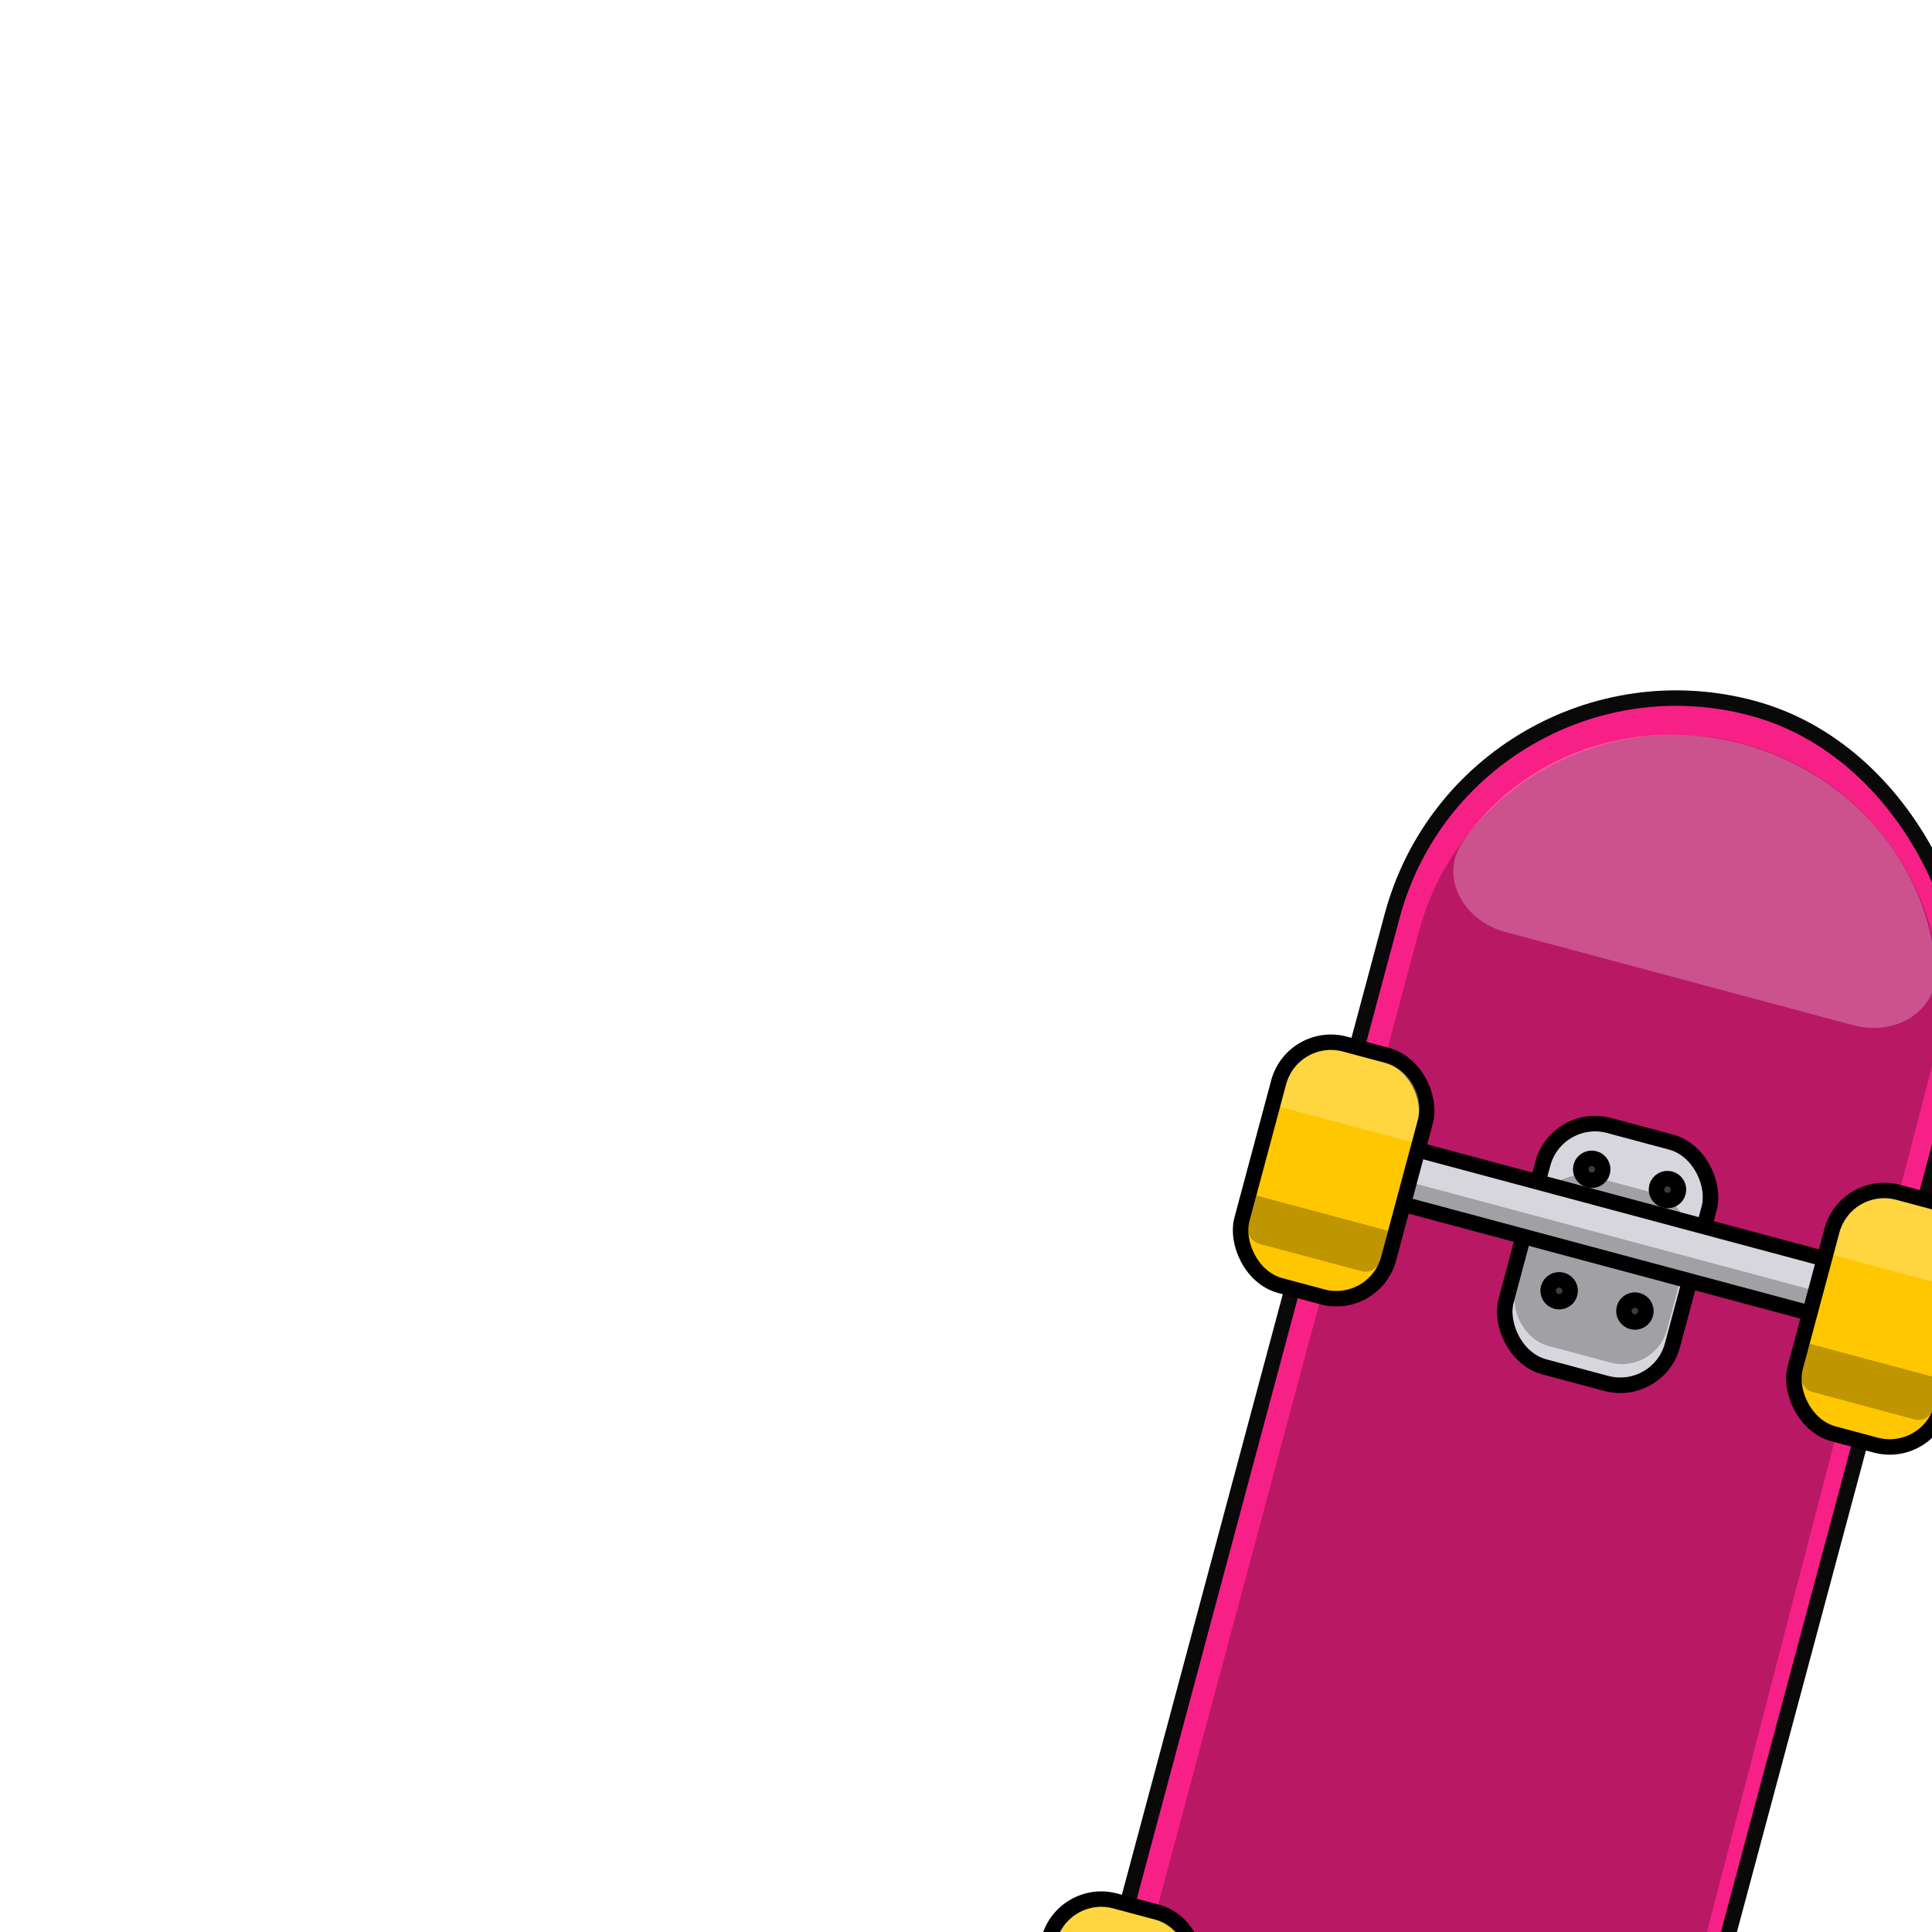 <svg width="1000" height="1000" viewBox="0 0 1000 1000" fill="none" xmlns="http://www.w3.org/2000/svg">
<g clip-path="url(#clip0_811_34442)">
<rect x="759.945" y="327.15" width="304.491" height="985.255" rx="152.246" transform="rotate(15 759.945 327.15)" fill="#F72087" stroke="#090909" stroke-width="8"/>
<path d="M734.457 482.068C754.08 408.832 829.358 365.37 902.594 384.994V384.994C975.445 404.514 1018.91 479.148 999.93 552.142L831.277 1200.86C811.75 1275.97 734.777 1320.79 659.815 1300.71V1300.71C585.246 1280.73 540.994 1204.08 560.975 1129.51L734.457 482.068Z" fill="black" fill-opacity="0.25"/>
<path d="M959.517 530.728C980.856 536.445 1003.5 523.473 1001.88 501.441C1000.44 481.842 994.207 462.509 983.435 445.055C965.376 415.795 936.032 394.213 901.859 385.056C867.685 375.899 831.482 379.918 801.212 396.229C783.156 405.958 768.094 419.586 757.046 435.839C744.627 454.108 757.751 476.665 779.089 482.382L869.303 506.555L959.517 530.728Z" fill="white" fill-opacity="0.25"/>
<g filter="url(#filter0_d_811_34442)">
<rect x="809.613" y="573.171" width="81.182" height="121.387" rx="24" transform="rotate(15 809.613 573.171)" fill="#D7D6DC"/>
<rect x="806.785" y="568.272" width="89.182" height="129.387" rx="28" transform="rotate(15 806.785 568.272)" stroke="black" stroke-width="8"/>
</g>
<rect x="801.645" y="602.907" width="81.182" height="90.601" rx="24" transform="rotate(15 801.645 602.907)" fill="black" fill-opacity="0.25"/>
<path d="M829.376 606.697C828.568 609.713 825.451 611.521 822.395 610.702C819.339 609.883 817.543 606.759 818.352 603.743C819.16 600.726 822.277 598.918 825.333 599.737C828.389 600.556 830.184 603.68 829.376 606.697Z" fill="#3C3C3C" stroke="black" stroke-width="8"/>
<path d="M812.528 669.57C811.72 672.586 808.603 674.394 805.547 673.575C802.491 672.756 800.696 669.632 801.504 666.616C802.312 663.599 805.429 661.792 808.485 662.61C811.541 663.429 813.336 666.553 812.528 669.57Z" fill="#3C3C3C" stroke="black" stroke-width="8"/>
<path d="M868.595 617.203C867.786 620.22 864.669 622.028 861.613 621.209C858.558 620.39 856.762 617.266 857.57 614.25C858.379 611.233 861.496 609.425 864.551 610.244C867.607 611.063 869.403 614.187 868.595 617.203Z" fill="#3C3C3C" stroke="black" stroke-width="8"/>
<path d="M851.743 680.077C850.935 683.093 847.818 684.901 844.762 684.082C841.706 683.263 839.911 680.139 840.719 677.123C841.527 674.106 844.644 672.298 847.7 673.117C850.756 673.936 852.551 677.06 851.743 680.077Z" fill="#3C3C3C" stroke="black" stroke-width="8"/>
<rect x="727.84" y="593.561" width="231.251" height="29.111" transform="rotate(15 727.84 593.561)" fill="#D7D6DC" stroke="black" stroke-width="8"/>
<rect x="727.254" y="611.205" width="223.251" height="7.917" transform="rotate(15 727.254 611.205)" fill="black" fill-opacity="0.25"/>
<g filter="url(#filter1_d_811_34442)">
<rect x="956.465" y="602.914" width="78.593" height="129.387" rx="28" transform="rotate(15 956.465 602.914)" fill="#FFC700" stroke="black" stroke-width="8"/>
<path d="M937.668 688.529L1005.86 706.8L1001.78 722.013C1000.64 726.281 996.249 728.814 991.981 727.67L939.249 713.54C934.981 712.397 932.448 708.01 933.592 703.742L937.668 688.529Z" fill="black" fill-opacity="0.25"/>
<path d="M953.081 630.995C956.512 618.192 969.672 610.594 982.475 614.024L1004.3 619.872C1017.1 623.302 1024.7 636.462 1021.27 649.266L1018.15 660.919L949.959 642.648L953.081 630.995Z" fill="white" fill-opacity="0.25"/>
</g>
<g filter="url(#filter2_d_811_34442)">
<rect x="670.078" y="526.175" width="78.593" height="129.387" rx="28" transform="rotate(15 670.078 526.175)" fill="#FFC700" stroke="black" stroke-width="8"/>
<path d="M651.281 611.791L719.469 630.062L715.393 645.275C714.249 649.543 709.862 652.075 705.595 650.932L652.862 636.802C648.594 635.658 646.061 631.272 647.205 627.004L651.281 611.791Z" fill="black" fill-opacity="0.25"/>
<path d="M666.695 554.256C670.125 541.453 683.285 533.855 696.088 537.286L717.912 543.133C730.715 546.564 738.313 559.724 734.882 572.527L731.76 584.181L663.572 565.91L666.695 554.256Z" fill="white" fill-opacity="0.25"/>
</g>
<g filter="url(#filter3_d_811_34442)">
<rect x="551.226" y="969.694" width="78.593" height="129.387" rx="28" transform="rotate(15 551.226 969.694)" fill="#FFC700" stroke="black" stroke-width="8"/>
<path d="M547.843 997.775C551.274 984.972 564.434 977.374 577.237 980.804L599.06 986.652C611.863 990.083 619.461 1003.24 616.031 1016.05L612.908 1027.7L544.721 1009.43L547.843 997.775Z" fill="white" fill-opacity="0.25"/>
</g>
</g>
<defs>
<filter id="filter0_d_811_34442" x="770.582" y="570.557" width="123.062" height="154.491" filterUnits="userSpaceOnUse" color-interpolation-filters="sRGB">
<feFlood flood-opacity="0" result="BackgroundImageFix"/>
<feColorMatrix in="SourceAlpha" type="matrix" values="0 0 0 0 0 0 0 0 0 0 0 0 0 0 0 0 0 0 127 0" result="hardAlpha"/>
<feOffset dx="-1" dy="7"/>
<feGaussianBlur stdDeviation="2"/>
<feComposite in2="hardAlpha" operator="out"/>
<feColorMatrix type="matrix" values="0 0 0 0 0 0 0 0 0 0 0 0 0 0 0 0 0 0 0.25 0"/>
<feBlend mode="normal" in2="BackgroundImageFix" result="effect1_dropShadow_811_34442"/>
<feBlend mode="normal" in="SourceGraphic" in2="effect1_dropShadow_811_34442" result="shape"/>
</filter>
<filter id="filter1_d_811_34442" x="920.262" y="605.198" width="112.832" height="151.75" filterUnits="userSpaceOnUse" color-interpolation-filters="sRGB">
<feFlood flood-opacity="0" result="BackgroundImageFix"/>
<feColorMatrix in="SourceAlpha" type="matrix" values="0 0 0 0 0 0 0 0 0 0 0 0 0 0 0 0 0 0 127 0" result="hardAlpha"/>
<feOffset dx="-1" dy="7"/>
<feGaussianBlur stdDeviation="2"/>
<feComposite in2="hardAlpha" operator="out"/>
<feColorMatrix type="matrix" values="0 0 0 0 0 0 0 0 0 0 0 0 0 0 0 0 0 0 0.25 0"/>
<feBlend mode="normal" in2="BackgroundImageFix" result="effect1_dropShadow_811_34442"/>
<feBlend mode="normal" in="SourceGraphic" in2="effect1_dropShadow_811_34442" result="shape"/>
</filter>
<filter id="filter2_d_811_34442" x="633.875" y="528.46" width="112.832" height="151.75" filterUnits="userSpaceOnUse" color-interpolation-filters="sRGB">
<feFlood flood-opacity="0" result="BackgroundImageFix"/>
<feColorMatrix in="SourceAlpha" type="matrix" values="0 0 0 0 0 0 0 0 0 0 0 0 0 0 0 0 0 0 127 0" result="hardAlpha"/>
<feOffset dx="-1" dy="7"/>
<feGaussianBlur stdDeviation="2"/>
<feComposite in2="hardAlpha" operator="out"/>
<feColorMatrix type="matrix" values="0 0 0 0 0 0 0 0 0 0 0 0 0 0 0 0 0 0 0.25 0"/>
<feBlend mode="normal" in2="BackgroundImageFix" result="effect1_dropShadow_811_34442"/>
<feBlend mode="normal" in="SourceGraphic" in2="effect1_dropShadow_811_34442" result="shape"/>
</filter>
<filter id="filter3_d_811_34442" x="515.023" y="971.979" width="112.832" height="151.75" filterUnits="userSpaceOnUse" color-interpolation-filters="sRGB">
<feFlood flood-opacity="0" result="BackgroundImageFix"/>
<feColorMatrix in="SourceAlpha" type="matrix" values="0 0 0 0 0 0 0 0 0 0 0 0 0 0 0 0 0 0 127 0" result="hardAlpha"/>
<feOffset dx="-1" dy="7"/>
<feGaussianBlur stdDeviation="2"/>
<feComposite in2="hardAlpha" operator="out"/>
<feColorMatrix type="matrix" values="0 0 0 0 0 0 0 0 0 0 0 0 0 0 0 0 0 0 0.25 0"/>
<feBlend mode="normal" in2="BackgroundImageFix" result="effect1_dropShadow_811_34442"/>
<feBlend mode="normal" in="SourceGraphic" in2="effect1_dropShadow_811_34442" result="shape"/>
</filter>
<clipPath id="clip0_811_34442">
<rect width="1000" height="1000" fill="white"/>
</clipPath>
</defs>
</svg>
